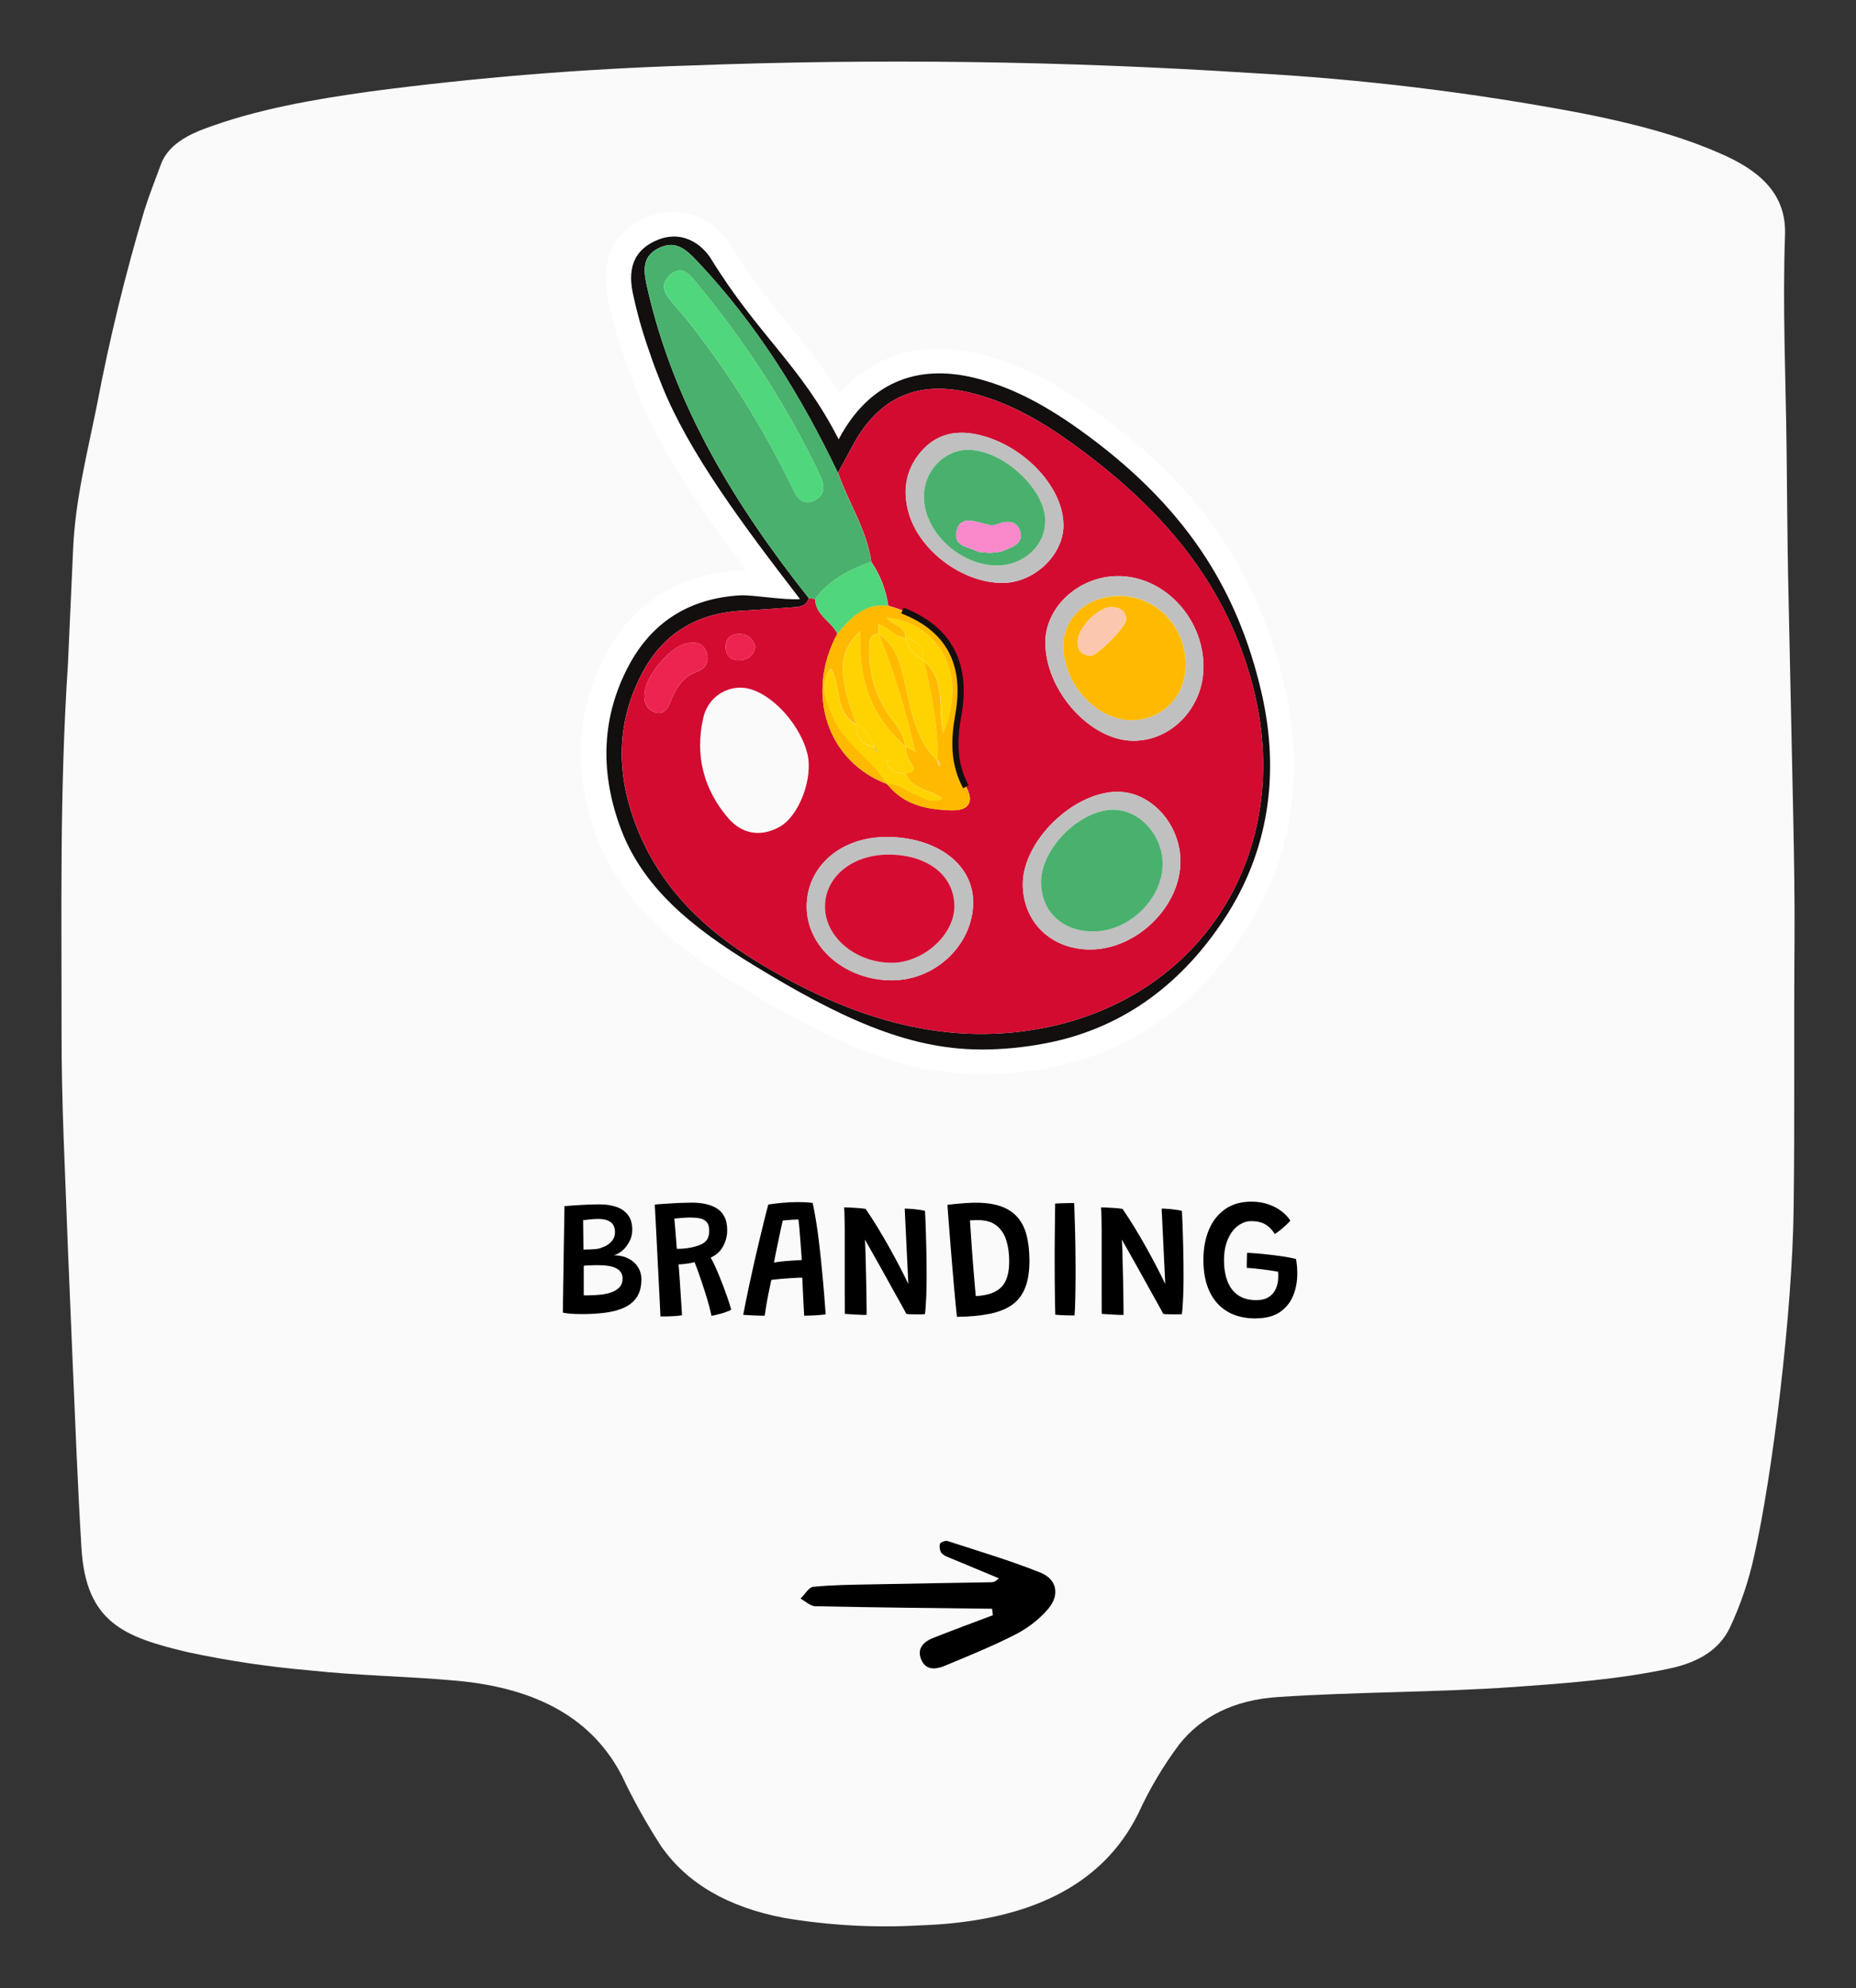 <?xml version="1.0" encoding="UTF-8"?>
<svg id="Layer_1" data-name="Layer 1" xmlns="http://www.w3.org/2000/svg" viewBox="0 0 297.34 318.39">
  <rect x="0" y="0" width="297.34" height="318.39" fill="#333333" stroke="none"/>
  <defs>
    <style>
      .cls-1 {
        fill: #50d67b;
      }

      .cls-2 {
        fill: #ffd300;
      }

      .cls-3 {
        fill: #fff;
      }

      .cls-4 {
        fill: #49b16d;
      }

      .cls-5 {
        fill: #fafafa;
      }

      .cls-6 {
        fill: silver;
      }

      .cls-7 {
        fill: #fcc7af;
      }

      .cls-8 {
        fill: none;
        stroke: #120f0e;
        stroke-miterlimit: 10;
        stroke-width: .99px;
      }

      .cls-9 {
        fill: #fbcb5e;
      }

      .cls-10 {
        fill: #ed2450;
      }

      .cls-11 {
        fill: #d60b32;
      }

      .cls-12 {
        fill: #ffba00;
      }

      .cls-13 {
        fill: #d2c12f;
      }

      .cls-14 {
        fill: #120f0e;
      }

      .cls-15 {
        fill: #d30b31;
      }

      .cls-16 {
        fill: #fa89cc;
      }
    </style>
  </defs>
  <g id="bg_card" data-name="bg card">
    <path id="Trazado_91563" data-name="Trazado 91563" class="cls-5" d="M10.89,106.23c.24-5.29.54-11.87.83-18.44.34-7.72,2.27-15.27,3.8-22.86,2-10.56,4.55-21.01,7.63-31.31.76-2.43,1.73-4.82,2.6-7.23.98-2.72,3.53-4.46,6.91-5.73,8.34-3.14,17.44-4.72,26.65-6.01,17.01-2.24,34.12-3.63,51.27-4.16,29.88-1.13,59.8-.73,89.64,1.19,17.92.97,35.75,3.14,53.38,6.49,7.98,1.59,15.8,3.56,22.87,6.8,6.49,2.98,9.7,6.9,9.5,12.67-.41,11.45.12,22.93.25,34.4.08,6.71.11,13.41.24,20.12.25,12.78.57,25.57.82,38.35.13,6.71.26,13.42.21,20.12-.11,14.29.04,28.58-.14,42.87-.2,16.8-3.43,42.97-6.31,55.61-.86,4-2.18,7.9-3.92,11.6-1.63,3.38-4.8,5.47-9.58,6.5-8.17,1.76-16.64,2.38-25.13,2.98-12.51.88-25.15.76-37.66,1.6-7.19.48-12.32,3.19-15.81,7.56-2.59,3.46-4.8,7.19-6.6,11.13-5.79,11.65-17.71,17.29-34.9,17.88-7.3.42-14.63.02-21.85-1.2-8.98-1.72-15.52-5.52-19.67-11.47-2.35-3.63-4.46-7.4-6.3-11.31-4.62-8.91-13.24-14.01-26.57-15.21-7.82-.7-15.69-.81-23.5-1.65-6.56-.57-13.07-1.54-19.5-2.92-10.08-2.39-16.28-4.69-17-16.66-.62-10.15-1-20.3-1.44-30.46-.51-11.78-.98-23.57-1.42-35.35-.2-5.58-.33-11.16-.33-16.73.02-19.31-.33-38.63,1.03-59.18"/>
  </g>
  <g>
    <path d="M90.18,210.24c0-.35,0-.91.01-1.68,0-.77.02-1.67.04-2.7.02-1.03.04-2.11.05-3.25.02-1.13.04-2.25.05-3.34.02-1.09.04-2.09.05-2.99s.03-1.63.04-2.19.01-.87.01-.92c.42-.04.94-.08,1.55-.12.61-.04,1.26-.08,1.97-.11.71-.03,1.42-.05,2.14-.05,1.01,0,1.9.14,2.68.41s1.39.71,1.84,1.3.68,1.38.68,2.35c0,.68-.15,1.32-.46,1.9-.31.58-.69,1.07-1.15,1.46-.46.39-.93.63-1.4.74.04,0,.09-.01.14-.01s.11,0,.17.01c.78.03,1.49.2,2.12.53.63.33,1.13.78,1.49,1.34.36.57.55,1.23.55,1.98,0,1.16-.24,2.11-.72,2.83-.48.73-1.16,1.29-2.03,1.69s-1.88.67-3.04.82c-1.16.15-2.41.22-3.77.22-.57,0-1.11-.02-1.64-.05-.53-.04-.99-.09-1.38-.18ZM93.47,200.13c.82,0,1.46-.04,1.92-.08s.84-.14,1.15-.3c.53-.16.99-.46,1.39-.88.4-.43.59-.93.59-1.51,0-.77-.24-1.32-.72-1.65-.48-.32-1.11-.49-1.9-.49-.44,0-.89.02-1.35.07-.46.05-.84.09-1.13.13l.05,4.7ZM93.54,207.45c.06,0,.15.01.26.01h.38c.69,0,1.37-.04,2.03-.11.66-.07,1.26-.2,1.79-.4.53-.19.95-.46,1.27-.81.31-.35.47-.8.47-1.37,0-.4-.09-.73-.28-1.01s-.45-.5-.79-.66c-.34-.17-.75-.29-1.22-.36-.47-.08-.99-.11-1.56-.11-.15,0-.38,0-.68,0-.3,0-.61.01-.92.03-.31.01-.57.03-.77.06v4.73Z"/>
    <path d="M105.81,210.86c-.05-1.01-.11-2.24-.18-3.7-.08-1.46-.16-3.02-.24-4.69-.08-1.67-.16-3.33-.25-4.99-.09-1.66-.16-3.18-.24-4.56.33-.04.75-.07,1.24-.1.49-.03,1.02-.06,1.59-.1.56-.04,1.12-.06,1.67-.08.55-.02,1.05-.03,1.49-.03.68,0,1.36.06,2.02.19.66.13,1.26.35,1.81.66s.98.76,1.3,1.34c.32.58.48,1.33.48,2.25s-.23,1.79-.68,2.6c-.45.81-1.11,1.39-1.97,1.76.21.35.44.81.7,1.37.26.56.52,1.17.78,1.83.27.66.52,1.31.76,1.96.24.65.46,1.26.64,1.82.18.56.32,1.01.41,1.36-.2.13-.46.25-.78.36-.32.12-.65.22-.99.31-.34.09-.64.16-.9.22-.26.06-.42.09-.49.1-.09-.46-.22-1.01-.39-1.64-.17-.63-.37-1.3-.59-2-.22-.7-.44-1.38-.66-2.03s-.43-1.24-.62-1.76c-.19-.52-.34-.91-.45-1.17-.3.08-.61.15-.94.2-.33.05-.65.09-.94.12-.29.03-.52.04-.68.04.02.18.04.51.08.98.04.47.08,1.03.12,1.67.04.64.09,1.31.13,2s.09,1.34.13,1.96c.04.62.07,1.13.09,1.53-.27.05-.61.1-1.01.13-.4.03-.81.05-1.24.06s-.83.01-1.21.01ZM108.44,200.01c.36,0,.72-.01,1.08-.04.36-.03.77-.09,1.23-.18.76-.16,1.35-.36,1.77-.59.41-.23.7-.52.86-.86.16-.34.24-.74.24-1.19,0-.66-.14-1.14-.42-1.44-.28-.31-.65-.5-1.12-.59-.47-.09-.99-.13-1.55-.13-.14,0-.34,0-.58.02-.24.01-.5.03-.76.05-.26.02-.5.04-.71.06-.21.02-.36.04-.45.05.02.15.04.4.07.73.03.33.06.71.09,1.12.04.41.07.83.1,1.24.03.41.06.77.09,1.09.03.32.04.54.05.67Z"/>
    <path d="M122.52,210.72c-.19,0-.43,0-.74-.01-.3,0-.62-.02-.96-.03s-.66-.03-.97-.05c-.31-.02-.57-.04-.78-.05.09-.5.22-1.17.39-2.02.17-.85.37-1.81.6-2.88.23-1.07.48-2.19.74-3.36.27-1.17.54-2.33.81-3.48s.54-2.24.79-3.26.48-1.91.69-2.67c.67-.1,1.42-.19,2.24-.27.82-.08,1.64-.12,2.47-.12.4,0,.8.01,1.21.03.41.02.8.06,1.18.11.18.79.36,1.72.53,2.79.18,1.07.35,2.32.52,3.76s.34,3.08.52,4.95c.18,1.86.35,3.98.52,6.34-.24.04-.57.07-.98.11-.41.04-.84.06-1.28.08s-.84.03-1.19.03c-.02-.26-.04-.59-.05-.99-.02-.4-.04-.83-.07-1.3-.03-.47-.05-.94-.07-1.41s-.04-.92-.06-1.34-.04-.77-.05-1.05c-.29,0-.63,0-1.01.03-.39.02-.79.04-1.2.07-.41.03-.81.06-1.19.09-.38.04-.71.07-.99.1-.28.03-.47.06-.57.07-.15.71-.3,1.43-.45,2.16s-.27,1.4-.37,2.02c-.1.62-.18,1.13-.24,1.53ZM124.01,202.21c.29-.06.7-.12,1.24-.18s1.1-.1,1.69-.14,1.09-.07,1.51-.09c-.02-.24-.05-.66-.09-1.24-.04-.58-.09-1.23-.14-1.92-.05-.7-.1-1.35-.16-1.96-.05-.61-.1-1.06-.15-1.37-.19,0-.46.01-.81.03-.35.02-.69.05-1.01.07-.32.03-.55.05-.69.07-.05.23-.13.59-.24,1.06s-.22,1.02-.35,1.64c-.13.62-.27,1.28-.41,1.96-.14.69-.28,1.38-.41,2.06Z"/>
    <path d="M138.82,210.59c-.39,0-.81,0-1.26-.03-.45-.02-.88-.04-1.28-.07-.4-.03-.71-.05-.94-.07,0-.13,0-.47,0-1.01,0-.54,0-1.2-.01-1.99,0-.79,0-1.65,0-2.58v-5.53c0-.78,0-1.55,0-2.31,0-.76-.01-1.45-.03-2.08-.01-.63-.03-1.15-.06-1.55.15,0,.38,0,.67.02.3.01.62.03.97.05.35.02.68.04,1,.07.32.03.59.07.8.1.66.96,1.3,1.97,1.94,3.01.63,1.04,1.25,2.09,1.84,3.15.59,1.05,1.14,2.08,1.66,3.07.52.99.98,1.93,1.4,2.8l-.58-12.07c.23,0,.49,0,.8.03.31.02.62.04.94.08.32.04.61.08.88.12.27.05.47.09.63.14.03.47.05,1.02.08,1.67.03.64.05,1.33.07,2.07.02.74.04,1.49.06,2.26.02.77.03,1.53.04,2.27,0,.74.01,1.43.01,2.06,0,.7,0,1.4-.02,2.08-.01.68-.04,1.31-.07,1.88-.03.57-.06,1.06-.09,1.45-.03.4-.07.66-.11.8-.21,0-.42.02-.64.02-.22,0-.44,0-.67,0-.31,0-.61,0-.9-.01-.29,0-.54-.03-.75-.07-.11-.21-.31-.57-.59-1.09s-.64-1.15-1.05-1.88-.84-1.51-1.3-2.34c-.46-.83-.92-1.66-1.38-2.48-.46-.83-.9-1.6-1.3-2.31-.4-.72-.74-1.32-1.02-1.8.03.26.05.69.07,1.3.02.61.04,1.31.06,2.12.02.81.04,1.65.06,2.52.02.88.04,1.73.05,2.55.01.82.02,1.55.03,2.18,0,.63.01,1.09.01,1.39Z"/>
    <path d="M153.31,210.92c-.05-.44-.12-1.07-.2-1.89-.08-.82-.16-1.75-.26-2.8-.09-1.05-.19-2.14-.28-3.29-.09-1.14-.19-2.27-.28-3.38-.09-1.11-.17-2.13-.24-3.06-.07-.93-.13-1.71-.18-2.34-.05-.63-.08-1.02-.09-1.19.3-.04.71-.09,1.24-.15.53-.05,1.09-.1,1.68-.14.59-.04,1.14-.06,1.63-.06,1.62,0,2.98.2,4.09.61,1.11.4,1.99,1,2.65,1.79.66.79,1.14,1.75,1.42,2.9s.43,2.47.43,3.96c0,1.74-.22,3.18-.67,4.33-.45,1.15-1.14,2.07-2.07,2.74-.94.68-2.14,1.16-3.61,1.46-1.47.3-3.23.47-5.27.49ZM156.32,207.58c1.34-.08,2.4-.33,3.19-.76.78-.43,1.34-1.04,1.67-1.84s.5-1.79.5-2.98c0-1.25-.16-2.37-.47-3.36-.31-.99-.83-1.77-1.57-2.36s-1.74-.87-3.01-.87c-.2,0-.41,0-.63.01-.22,0-.43.02-.61.03.08,1.23.17,2.55.27,3.96.1,1.4.2,2.81.32,4.21.11,1.4.23,2.72.34,3.96Z"/>
    <path d="M172.12,210.68c-.25,0-.56,0-.94-.01s-.75-.02-1.13-.04c-.38-.02-.71-.04-.99-.08-.02-.64-.04-1.44-.05-2.39-.02-.95-.03-1.96-.04-3,0-1.05-.01-2.03-.01-2.94,0-1.33,0-2.8.02-4.4.01-1.6.03-3.29.06-5.06.12,0,.3-.02.55-.03.25,0,.53-.02.84-.03.31,0,.61-.02.9-.02.3,0,.55,0,.76,0,.04,1.06.07,2.19.11,3.38.04,1.19.06,2.38.08,3.55.02,1.17.03,2.27.03,3.27,0,.47,0,1,0,1.6,0,.6-.01,1.21-.02,1.84,0,.63-.02,1.24-.03,1.82-.01.58-.03,1.09-.05,1.54s-.05.78-.07,1.01Z"/>
    <path d="M179.98,210.59c-.39,0-.81,0-1.26-.03-.45-.02-.88-.04-1.28-.07-.4-.03-.71-.05-.94-.07,0-.13,0-.47,0-1.01,0-.54,0-1.2-.01-1.99,0-.79,0-1.65,0-2.58v-5.53c0-.78,0-1.55,0-2.31,0-.76-.01-1.45-.03-2.08-.01-.63-.03-1.15-.06-1.55.15,0,.38,0,.67.02.3.01.62.03.97.05.35.02.68.04,1,.07.32.03.59.07.8.1.66.96,1.3,1.97,1.94,3.01.63,1.04,1.25,2.09,1.84,3.15.59,1.05,1.14,2.08,1.66,3.07.52.99.98,1.93,1.4,2.8l-.58-12.07c.23,0,.49,0,.8.03.31.02.62.04.94.08.32.04.61.08.88.12.27.05.47.09.63.14.03.47.05,1.02.08,1.67.03.64.05,1.33.07,2.07.02.74.04,1.49.06,2.26.02.77.03,1.53.04,2.27,0,.74.01,1.43.01,2.06,0,.7,0,1.4-.02,2.08-.01.68-.04,1.31-.07,1.88-.03.57-.06,1.06-.09,1.45-.03.4-.07.66-.11.8-.21,0-.42.02-.64.02-.22,0-.44,0-.67,0-.31,0-.61,0-.9-.01-.29,0-.54-.03-.75-.07-.11-.21-.31-.57-.59-1.09s-.64-1.15-1.05-1.88-.84-1.51-1.3-2.34c-.46-.83-.92-1.66-1.38-2.48-.46-.83-.9-1.6-1.3-2.31-.4-.72-.74-1.32-1.02-1.8.03.26.05.69.07,1.3.02.61.04,1.31.06,2.12.02.81.04,1.65.06,2.52.02.88.04,1.73.05,2.55.01.82.02,1.55.03,2.18,0,.63.01,1.09.01,1.39Z"/>
    <path d="M201.21,211.16c-1.82,0-3.35-.37-4.6-1.12-1.25-.75-2.2-1.82-2.85-3.22-.65-1.4-.97-3.08-.97-5.03,0-1.83.3-3.44.89-4.85.59-1.4,1.46-2.5,2.61-3.3s2.54-1.19,4.19-1.19c.99,0,1.89.14,2.71.43.81.28,1.52.65,2.12,1.11s1.07.96,1.41,1.5c-.12.15-.32.36-.6.63-.28.27-.59.54-.93.82s-.66.51-.96.7c-.31-.49-.64-.88-1.01-1.19-.37-.31-.77-.53-1.23-.67-.46-.14-.98-.21-1.57-.21-.53,0-1.06.14-1.57.41-.52.27-.98.67-1.4,1.2-.41.53-.74,1.19-.99,1.96-.25.78-.37,1.67-.37,2.68,0,1.3.19,2.43.56,3.39s.94,1.71,1.71,2.23c.76.53,1.73.79,2.9.79.84,0,1.51-.17,2.03-.52.52-.35.9-.8,1.13-1.37.24-.57.36-1.17.36-1.82,0-.14,0-.29,0-.44,0-.15-.02-.29-.03-.41-.19-.04-.5-.09-.92-.15-.42-.06-.89-.13-1.41-.2s-1.02-.12-1.5-.17c-.48-.04-.88-.08-1.18-.09,0-.19,0-.44,0-.74,0-.31.01-.61.02-.92,0-.31.02-.56.04-.76.67.03,1.47.09,2.42.18.94.09,1.9.21,2.88.34.97.14,1.81.29,2.52.47.07.36.13.75.16,1.15.04.41.05.79.05,1.15,0,1.36-.23,2.58-.7,3.67-.47,1.09-1.19,1.95-2.16,2.59-.97.63-2.22.95-3.74.95Z"/>
  </g>
  <g>
    <path class="cls-3" d="M157,172.04c-12.7,0-24.44-5.56-38.18-13.9-9.71-5.9-19.27-12.97-23.44-24.64-3.58-10.04-3.05-19.63,1.59-28.51,4.35-8.33,11.69-13.02,21.23-13.57.42-.03.88-.02,1.39,0-7.42-9.88-13.65-19.04-17.27-27.99-.76-1.87-1.35-3.45-1.88-4.94-1.25-3.58-2.04-6.09-2.88-9.84-1.45-6.41.27-10.92,5.09-13.39,6.23-3.2,11.86-.11,14.47,4.12,3.3,5.36,6.46,9.25,9.52,13,2.73,3.36,5.35,6.58,7.89,10.58,5.57-6.28,13.35-8.49,22.46-6.25,5.85,1.44,11.55,4.23,17.93,8.77,17.03,12.13,26.56,25.86,30.89,44.54,3.28,14.14,1.1,27.64-6.29,39.04-7.8,12.02-18.3,19.39-31.21,21.91-3.76.73-7.57,1.1-11.31,1.1ZM118.84,99.3c-.07,0-.13,0-.18,0-6.8.39-11.6,3.45-14.68,9.34-3.57,6.85-3.96,14.31-1.15,22.2,2.69,7.56,8.51,13.51,20.09,20.54,12.96,7.87,23.18,12.75,34.07,12.75,3.24,0,6.54-.32,9.8-.96,10.72-2.09,19.5-8.3,26.08-18.45,6.2-9.56,8-20.95,5.22-32.94-3.86-16.66-12.43-28.96-27.77-39.88-5.54-3.94-10.38-6.34-15.23-7.53-7.84-1.93-13.5.59-17.31,7.71l-3.66,6.81-3.43-6.72c-3.14-6.14-6.41-10.16-10.19-14.81-3.22-3.95-6.54-8.04-10.12-13.85-.71-1.16-2.01-2.31-4.12-1.23-1.28.66-1.71,1.45-.99,4.62.76,3.38,1.49,5.68,2.64,8.98.48,1.37,1.03,2.83,1.74,4.58,4.08,10.08,12.15,20.95,21.5,33.08l4.47,5.8-7.3.56c-1.78.14-4.06-.1-6.26-.33-1.15-.12-2.55-.27-3.23-.27Z"/>
    <path class="cls-14" d="M157.13,168.08c-11.86,0-22.87-5.28-36.12-13.33-10.48-6.37-18.29-12.83-21.76-22.59-3.2-8.96-2.74-17.49,1.37-25.35,3.72-7.13,9.76-10.98,17.95-11.46,1.99-.11,6.99.8,9.6.6-8.99-11.67-17.69-23.27-22.04-34.01-.73-1.81-1.31-3.32-1.81-4.76-1.22-3.49-1.96-5.88-2.76-9.41-.49-2.17-1.5-6.67,3.04-9,4.57-2.35,7.94.48,9.3,2.67,7.62,12.36,14.39,17.05,20.46,28.93l.08-.16c4.66-8.69,12.18-12.03,21.74-9.68,5.36,1.32,10.62,3.91,16.58,8.15,17.13,12.19,25.51,25.71,29.33,42.21,3.05,13.17,1.04,25.51-5.76,35.99-6.61,10.2-15.93,17.7-28.65,20.18-3.52.69-7.03,1.03-10.56,1.03ZM107.44,41.69c-.28,0-.53.13-.85.29-.76.39-1.14.58-.48,3.52.76,3.35,1.73,6.74,2.88,10.05.47,1.36,1.02,2.8,1.72,4.53,4.47,11.04,11.08,21.9,20.8,34.18.5.63.66,1.48.43,2.25-.58,1.92-2,2.99-4.22,3.19-.18.02-.36.03-.54.04l-.36.02c-2.89.23-5.77.4-7.96.53-6.43.37-10.96,3.25-13.86,8.81-3.49,6.69-3.85,13.69-1.09,21.41,3.08,8.65,9.18,15.64,18.65,21.4,16.08,9.77,30.12,13.04,44.2,10.3,11.39-2.22,20.9-8.43,26.78-17.49,6.06-9.34,7.88-21.01,5.13-32.87h0c-3.53-15.25-12.67-27.69-28.76-39.14-5.43-3.87-10.17-6.21-14.9-7.38-7.44-1.84-12.59.46-16.21,7.21-.52.96-1.04,1.92-1.56,2.88l-.81,1.49c-.43.8-1.27,1.3-2.17,1.3-.02,0-.04,0-.06,0-.93-.02-1.77-.57-2.17-1.41-6.38-13.36-13.57-24.21-22-33.17-1.42-1.51-2.06-1.95-2.58-1.95Z"/>
    <g>
      <path class="cls-5" d="M129.57,95.79c-.46,1.52-1.79,1.4-2.96,1.5-2.63.21-5.27.38-7.91.53-7.19.42-12.56,3.72-15.9,10.13-3.96,7.59-4.07,15.42-1.23,23.38,3.61,10.12,10.77,17.26,19.69,22.68,14.11,8.57,29.25,13.87,45.95,10.62,25.42-4.95,39.72-27.97,33.84-53.34-4.13-17.81-15.35-30.36-29.73-40.6-4.81-3.43-9.92-6.33-15.74-7.76-8.53-2.1-14.82.68-18.98,8.44-.78,1.46-1.57,2.91-2.36,4.37-5.88-12.32-13.01-23.78-22.43-33.79-1.98-2.11-3.63-3.57-6.37-2.17-2.68,1.38-2.34,3.7-1.76,6.26,4.26,18.87,14.06,34.83,25.88,49.75Z"/>
      <path class="cls-15" d="M134.25,75.74c.79-1.46,1.58-2.91,2.36-4.37,4.16-7.76,10.44-10.55,18.98-8.44,5.82,1.43,10.92,4.34,15.74,7.76,14.38,10.24,25.61,22.79,29.73,40.6,5.88,25.37-8.42,48.39-33.84,53.34-16.7,3.25-31.84-2.04-45.95-10.62-8.92-5.42-16.09-12.56-19.69-22.68-2.84-7.96-2.73-15.79,1.23-23.38,3.35-6.41,8.71-9.71,15.9-10.13,2.64-.15,5.27-.32,7.91-.53,1.17-.09,2.49.03,2.96-1.5.34.05.68.1,1.02.15.02,2.59,2.59,3.56,3.56,5.55-5.21,9.64-1.61,20.5,7.99,24.09,0,0,.05.06.05.06,2.61,3.25,6.22,4.01,10.13,4.13,3.01.1,3.74-1.39,2.44-3.78-2.03-3.72-1.93-7.52-1.21-11.51,1.63-9.06-2.19-14.91-11.24-17.47-.4-2.55-1.28-4.91-2.74-7.04-.71-5.14-3.66-9.45-5.31-14.24ZM118.65,110.13c-2.74,0-5.29,1.81-5.98,4.83-1.37,5.99.04,11.49,4.03,16.11,2.17,2.5,5.15,3.05,8.19,1.36,3.19-1.78,5.44-7.93,4.44-11.79-1.38-5.3-6.66-10.5-10.68-10.51ZM167.47,102.91c0,7.7,7.18,15.71,14.1,15.73,6.13.01,11.2-5.31,11.23-11.79.03-7.94-6.43-14.72-13.9-14.58-6.18.11-11.43,5-11.44,10.64ZM142.07,134.05c-7.37-.04-12.84,4.73-12.83,11.17.01,6.52,6.23,11.84,13.78,11.78,6.93-.06,12.82-5.73,12.89-12.41.06-6.1-5.73-10.51-13.83-10.55ZM174.62,152.07c7.45.02,14.49-6.84,14.49-14.11,0-5.92-4.66-11.12-10-11.15-7.08-.05-15.2,7.8-15.25,14.74-.04,6.06,4.5,10.51,10.76,10.52ZM170.37,84.18c.06-5.85-5.83-12.38-12.83-14.35-3.63-1.02-6.99-.66-9.63,2.11-2.65,2.8-3.41,6.26-2.38,10.04,1.66,6.15,8.6,11.39,15.08,11.38,5.03,0,9.72-4.41,9.77-9.18ZM103.28,110.78c-.2,1.44.16,2.73,1.57,3.27,1.5.58,2.16-.63,2.6-1.75.86-2.17,1.97-3.95,4.38-4.8,1.35-.48,1.92-1.86,1.27-3.28-.68-1.49-2.09-1.46-3.41-1.1-2.51.68-6.12,5.07-6.41,7.67ZM121.01,103.56c-.42-1.29-1.23-2.06-2.58-2.04-1.41.02-2.23.77-2.17,2.21.06,1.46,1,2.11,2.36,2.01,1.3-.1,2.16-.84,2.39-2.18Z"/>
      <path class="cls-4" d="M134.25,75.74c1.65,4.79,4.6,9.1,5.31,14.24-3.49,1.25-6.72,2.88-8.97,5.97-.34-.05-.68-.11-1.02-.16-11.82-14.92-21.62-30.88-25.88-49.75-.58-2.56-.92-4.89,1.76-6.26,2.73-1.4,4.38.06,6.37,2.17,9.42,10.01,16.55,21.47,22.43,33.79ZM108.94,43.25c-.9.2-1.59.6-2.11,1.34-.76,1.08-.49,2.1.2,3,1.09,1.43,2.33,2.74,3.45,4.16,6.41,8.16,11.85,16.92,16.4,26.24.69,1.41,1.49,3.08,3.47,2.2,1.98-.88,1.8-2.45.95-4.24-5.26-11.01-11.86-21.15-19.63-30.54-.74-.89-1.45-1.95-2.73-2.15Z"/>
      <path class="cls-12" d="M142.3,97.03c9.05,2.56,12.87,8.41,11.24,17.47-.72,3.99-.81,7.79,1.21,11.51,1.3,2.39.57,3.87-2.44,3.78-3.91-.12-7.52-.88-10.13-4.13,1.74-.42,2.86.96,4.27,1.47,1.41.52,2.72,1.68,4.44.73-1.95-1.48-4.74-1.41-5.84-3.92l.07-.09c1.09-.1,1.64-.56.86-1.59-.61-.81-.95-1.64-.84-2.65.46.23.92.46,1.38.69.12.04.23.09.35.13-.1-.06-.19-.13-.29-.19-.23-.92-.47-1.84-.69-2.76-1.31-5.44-3.05-10.74-5.08-15.95,2.92,2,3.55,5.17,4.27,8.31.97,4.27,1.68,8.65,5.03,11.91.11.29.22.59.33.88.09-.06.25-.17.24-.18-.15-.26-.32-.52-.49-.77.08-5.39-.95-10.62-2.18-15.82,3.65,3.12,2.14,7.63,3.1,11.47,3.78-9.05-.17-17.31-9.02-18.41.84,1.27,3.08,1.23,2.97,3.27-1.7-.17-2.73-1.68-4.28-2.17-.11-.04-.22-.09-.34-.13.09.06.19.12.28.18,0,.46,0,.92,0,1.38-1.46.21-1.44,1.29-1.46,2.4-.06,3.64.81,7.01,2.77,10.11,1.12,1.78,2.76,3.29,3.02,5.55-5.51-4.72-7.67-10.88-7.19-18.49-2.09,2.01-2.84,3.9-2.82,5.96.02,3.12,1.05,6.05,2.15,8.93,0,0-.09.07-.09.07-3.46-1.97-2.26-6-3.98-8.91-1.96,2.72-.72,5.16.34,7.69,1.86,4.46,6.32,6.78,8.67,10.81-9.6-3.59-13.2-14.45-7.99-24.09,2.14-2.55,4.35-4.97,8.15-4.47Z"/>
      <path class="cls-6" d="M167.47,102.91c0-5.64,5.26-10.53,11.44-10.64,7.47-.14,13.93,6.64,13.9,14.58-.03,6.48-5.1,11.8-11.23,11.79-6.93-.01-14.11-8.02-14.1-15.73ZM181.27,115.34c4.98,0,8.74-3.89,8.69-8.99-.06-6.08-4.68-10.85-10.56-10.91-5.17-.05-9.1,3.49-9.03,8.15.09,6.05,5.38,11.75,10.91,11.74Z"/>
      <path class="cls-6" d="M142.07,134.05c8.11.04,13.89,4.45,13.83,10.55-.06,6.68-5.96,12.35-12.89,12.41-7.54.06-13.76-5.26-13.78-11.78-.01-6.45,5.46-11.21,12.83-11.17ZM142.72,154.2c5.16.07,10.25-4.51,10.18-9.16-.07-4.81-4.27-8.11-10.4-8.17-5.83-.06-10.24,3.46-10.33,8.21-.08,4.86,4.75,9.04,10.55,9.12Z"/>
      <path class="cls-6" d="M174.62,152.07c-6.26-.02-10.8-4.46-10.76-10.52.05-6.94,8.17-14.78,15.25-14.74,5.35.03,10.01,5.23,10,11.15,0,7.27-7.05,14.13-14.49,14.11ZM175.12,149.18c5.85,0,11.24-5.33,11.13-10.99-.09-4.61-3.87-8.6-8.06-8.5-5.35.12-11.43,6.29-11.42,11.57.01,4.71,3.4,7.92,8.34,7.92Z"/>
      <path class="cls-6" d="M170.37,84.18c-.05,4.77-4.74,9.17-9.77,9.18-6.47,0-13.41-5.23-15.08-11.38-1.02-3.78-.27-7.24,2.38-10.04,2.63-2.77,6-3.14,9.63-2.11,7,1.97,12.89,8.5,12.83,14.35ZM148.02,79.53c-.01,5.62,5.68,11.01,11.65,11.03,4.36.02,7.84-3.23,7.78-7.25-.08-5.05-6.77-11.19-12.27-11.26-3.89-.05-7.15,3.36-7.16,7.48Z"/>
      <path class="cls-1" d="M142.3,97.03c-3.81-.5-6.02,1.92-8.15,4.47-.96-1.99-3.54-2.96-3.56-5.55,2.25-3.09,5.48-4.72,8.97-5.97,1.45,2.14,2.33,4.5,2.74,7.05Z"/>
      <path class="cls-10" d="M103.28,110.78c.29-2.6,3.9-6.99,6.41-7.67,1.32-.36,2.73-.38,3.41,1.1.65,1.42.08,2.8-1.27,3.28-2.41.85-3.52,2.63-4.38,4.8-.44,1.12-1.1,2.33-2.6,1.75-1.41-.54-1.76-1.83-1.57-3.27Z"/>
      <path class="cls-10" d="M121.01,103.56c-.23,1.33-1.09,2.08-2.39,2.18-1.37.11-2.31-.54-2.36-2.01-.06-1.44.76-2.19,2.17-2.21,1.35-.02,2.17.76,2.58,2.04Z"/>
      <path class="cls-1" d="M108.94,43.25c1.28.2,1.99,1.26,2.73,2.15,7.77,9.39,14.36,19.53,19.63,30.54.85,1.78,1.03,3.36-.95,4.24-1.99.88-2.79-.79-3.47-2.2-4.55-9.32-9.99-18.08-16.4-26.24-1.11-1.41-2.36-2.72-3.45-4.16-.68-.9-.96-1.92-.2-3,.52-.74,1.21-1.14,2.11-1.34Z"/>
      <path class="cls-2" d="M137.2,115.93c-1.1-2.89-2.13-5.82-2.15-8.93-.01-2.06.73-3.95,2.82-5.96-.47,7.6,1.69,13.77,7.19,18.49,0,0,.08.1.08.1-.12,1.01.23,1.84.84,2.65.78,1.03.23,1.49-.86,1.59-.74-1.05-1.44-2.15-3.13-1.98.47,1.78,1.73,1.97,3.06,2.07,1.1,2.5,3.89,2.44,5.84,3.92-1.73.95-3.03-.21-4.44-.73-1.41-.52-2.53-1.9-4.27-1.47,0,0-.05-.06-.05-.06-2.35-4.03-6.81-6.35-8.67-10.81-1.06-2.53-2.29-4.97-.34-7.69,1.72,2.91.52,6.94,3.98,8.91.06,1.93.92,3.22,2.9,3.61.11.29.22.58.34.87.08-.06.25-.17.24-.18-.16-.26-.33-.51-.5-.76-.74-1.38-1.4-2.83-2.88-3.62Z"/>
      <path class="cls-2" d="M148.03,105.86c1.23,5.2,2.26,10.44,2.18,15.82l-.09.08c-3.35-3.26-4.06-7.65-5.03-11.91-.72-3.13-1.35-6.31-4.27-8.31,0,0-.08-.08-.08-.08,0-.46,0-.92,0-1.38l.05-.05c1.55.49,2.57,1.99,4.28,2.17l.07.07c.19,1.77,1.53,2.63,2.82,3.52l.07.08Z"/>
      <path class="cls-2" d="M146.53,120.31c-.46-.23-.92-.46-1.38-.69,0,0-.08-.1-.08-.1-.26-2.25-1.9-3.77-3.02-5.55-1.96-3.1-2.83-6.47-2.77-10.11.02-1.11,0-2.19,1.46-2.4,0,0,.08.08.08.08,2.03,5.21,3.77,10.51,5.08,15.95.22.92.46,1.84.69,2.76l-.06.06Z"/>
      <path class="cls-2" d="M145.08,102.19c.1-2.04-2.13-2-2.97-3.27,8.85,1.11,12.8,9.37,9.02,18.41-.95-3.85.56-8.36-3.1-11.47,0,0-.07-.08-.07-.08.08-1.98-.76-3.24-2.82-3.52l-.07-.07Z"/>
      <path class="cls-9" d="M150.21,121.69c.17.25.34.51.49.77,0,.01-.16.12-.24.18-.11-.29-.22-.59-.33-.88,0,0,.09-.07.09-.07Z"/>
      <path class="cls-9" d="M146.59,120.25c.1.06.19.13.29.19-.12-.04-.23-.09-.35-.13,0,0,.06-.06.06-.06Z"/>
      <path class="cls-9" d="M140.75,100.08c-.09-.06-.19-.12-.28-.18.11.04.22.09.34.13,0,0-.05.05-.05.05Z"/>
      <path class="cls-12" d="M181.27,115.34c-5.53,0-10.82-5.7-10.91-11.74-.07-4.66,3.86-8.2,9.03-8.15,5.88.06,10.5,4.83,10.56,10.91.05,5.1-3.7,8.98-8.69,8.99ZM180.42,99.15c-.09-1.31-.96-1.88-2.35-1.92-2.04-.05-5.33,3.22-5.41,5.44-.06,1.4.56,2.29,2.05,2.35,1.05.04,5.74-4.65,5.72-5.87Z"/>
      <path class="cls-11" d="M142.72,154.2c-5.8-.08-10.64-4.25-10.55-9.12.08-4.76,4.5-8.27,10.33-8.21,6.14.06,10.33,3.35,10.4,8.17.07,4.65-5.02,9.23-10.18,9.16Z"/>
      <path class="cls-4" d="M175.12,149.18c-4.95,0-8.33-3.21-8.34-7.92-.01-5.29,6.07-11.45,11.42-11.57,4.19-.1,7.97,3.89,8.06,8.5.11,5.66-5.29,10.99-11.13,10.99Z"/>
      <path class="cls-4" d="M148.02,79.53c0-4.12,3.27-7.53,7.16-7.48,5.5.07,12.19,6.21,12.27,11.26.07,4.03-3.42,7.27-7.78,7.25-5.97-.03-11.66-5.42-11.65-11.03ZM158.64,88.55c.67-.1,1.43-.07,2.07-.34,1.31-.54,3.13-1.09,2.8-2.8-.36-1.85-1.94-2.21-3.71-1.46-.81.34-1.63.07-2.46-.16-1.63-.43-3.6-1.04-4.11,1.33-.5,2.34,1.82,2.45,3.23,3.13.61.29,1.41.2,2.18.3Z"/>
      <path class="cls-2" d="M140,119.61c-1.98-.39-2.84-1.68-2.9-3.61,0,0,.09-.07.09-.07,1.48.79,2.14,2.24,2.88,3.62l-.08.06Z"/>
      <path class="cls-2" d="M145.06,123.94c-1.33-.09-2.59-.28-3.06-2.07,1.69-.17,2.39.93,3.13,1.98,0,0-.07.09-.07.09Z"/>
      <path class="cls-13" d="M140.08,119.54c.17.25.34.5.5.76,0,0-.16.12-.24.18-.11-.29-.22-.58-.34-.87,0,0,.08-.06.08-.06Z"/>
      <path class="cls-2" d="M145.15,102.26c2.05.28,2.89,1.54,2.82,3.52-1.29-.89-2.62-1.75-2.82-3.52Z"/>
      <path class="cls-7" d="M180.42,99.15c.02,1.21-4.67,5.91-5.72,5.87-1.49-.06-2.11-.94-2.05-2.35.09-2.21,3.38-5.48,5.41-5.44,1.39.03,2.26.61,2.35,1.92Z"/>
      <path class="cls-16" d="M158.64,88.55c-.77-.09-1.57,0-2.18-.3-1.41-.68-3.73-.79-3.23-3.13.51-2.37,2.47-1.76,4.11-1.33.83.22,1.66.49,2.46.16,1.77-.74,3.36-.38,3.71,1.46.33,1.71-1.49,2.26-2.8,2.8-.64.27-1.41.24-2.07.34Z"/>
      <path class="cls-8" d="M144.57,97.78c7.4,2.87,10.45,8.46,8.96,16.72-.72,3.99-.81,7.79,1.21,11.51"/>
    </g>
  </g>
  <path d="M158.95,257.65c-9.44-.11-18.89-.2-28.33-.4-.8-.02-1.58-.79-2.37-1.22.68-.66,1.31-1.82,2.05-1.89,3.06-.31,6.14-.33,9.22-.39,6.41-.13,12.82-.23,19.22-.34.38,0,.75-.08,1.27-.64-2.47-1.03-4.95-2.05-7.42-3.09-.6-.25-1.29-.46-1.72-.91-.31-.33-.41-1.05-.28-1.51.07-.26.87-.56,1.22-.45,4.98,1.62,10.01,3.11,14.86,5.05,2.63,1.05,3.15,3.53,1.31,5.74-1.39,1.67-3.26,3.12-5.2,4.12-3.69,1.9-7.56,3.46-11.4,5.06-1.45.61-3.1.79-3.82-1.05-.7-1.78.47-2.83,2-3.43,3.15-1.24,6.33-2.41,9.5-3.61-.04-.34-.08-.68-.12-1.02Z"/>
</svg>